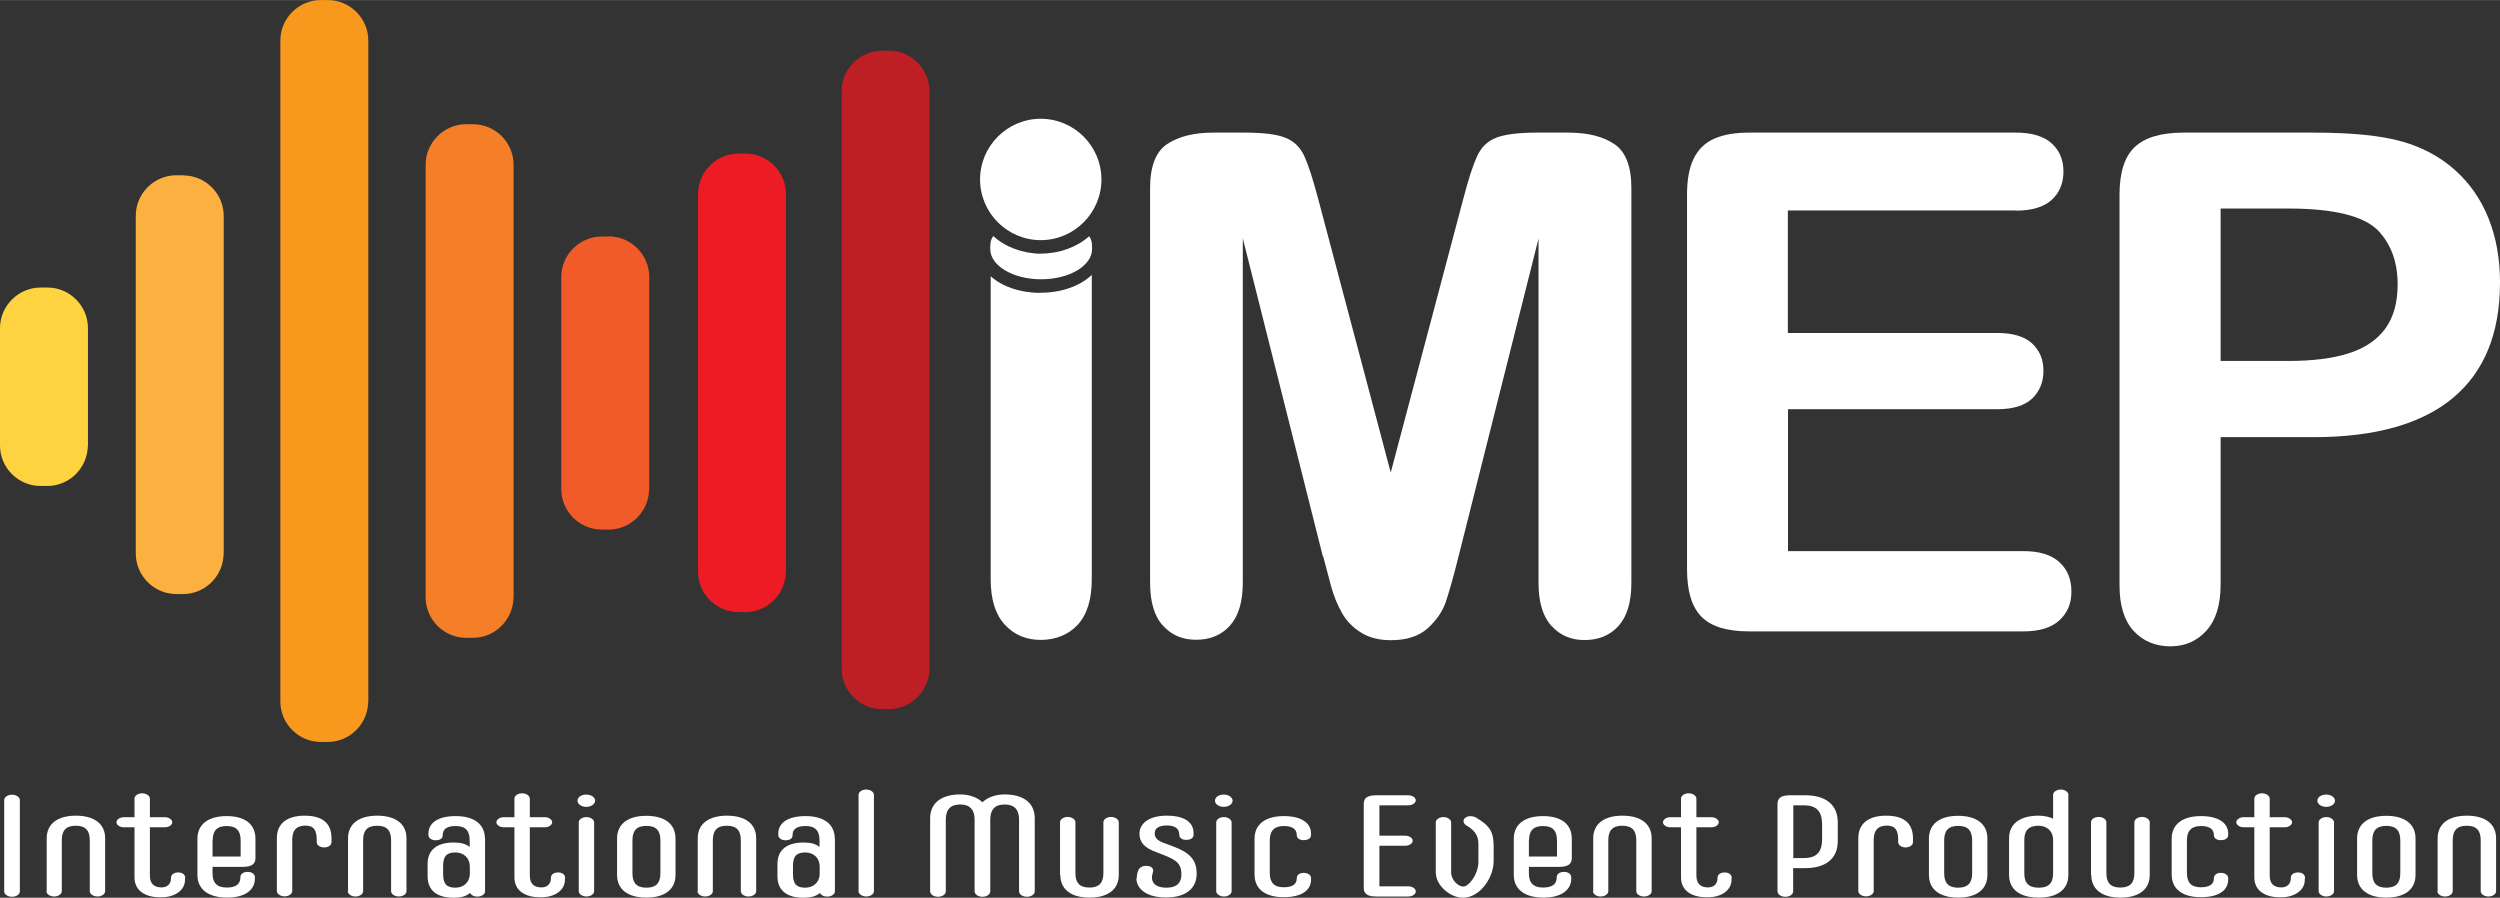 <?xml version="1.0" encoding="UTF-8"?>
<svg id="Layer_1" data-name="Layer 1" xmlns="http://www.w3.org/2000/svg" width="63.07mm" height="22.65mm" viewBox="0 0 178.79 64.2">
  <rect x="0" y="0" width="178.79" height="64.2" fill="#333333" stroke="none"/>
  <defs>
    <style>
      .cls-1 {
        fill: #f57f29;
      }

      .cls-1, .cls-2, .cls-3, .cls-4, .cls-5, .cls-6, .cls-7, .cls-8 {
        stroke-width: 0px;
      }

      .cls-2 {
        fill: #f8991d;
      }

      .cls-3 {
        fill: #be1f24;
      }

      .cls-4 {
        fill: #fff;
      }

      .cls-5 {
        fill: #ed1c24;
      }

      .cls-6 {
        fill: #fbb040;
      }

      .cls-7 {
        fill: #ffd340;
      }

      .cls-8 {
        fill: #f15a29;
      }
    </style>
  </defs>
  <path class="cls-4" d="M74.43,8.49c-2.39,0-4.34,1.95-4.34,4.34s1.95,4.34,4.34,4.34,4.34-1.95,4.34-4.34-1.95-4.34-4.34-4.34Z"/>
  <path class="cls-4" d="M74.41,20.94c-1.48,0-2.76-.46-3.56-1.19v21.67c0,1.44.34,2.53,1.01,3.25.67.73,1.53,1.09,2.57,1.09s1.97-.36,2.64-1.08c.67-.72,1.01-1.81,1.01-3.27v-21.76c-.8.78-2.13,1.28-3.66,1.28Z"/>
  <path class="cls-2" d="M23.43,0h-.48c-1.6,0-2.9,1.31-2.9,2.9v5.52h0v41.74c0,1.6,1.31,2.9,2.9,2.9h.48c1.51,0,2.76-1.17,2.89-2.66.01-.1.02-.2.02-.3V2.9c0-1.6-1.31-2.9-2.9-2.9Z"/>
  <path class="cls-6" d="M13.09,12.53h-.48c-1.6,0-2.9,1.31-2.9,2.9v5.52h0v18.63c0,1.6,1.31,2.9,2.9,2.9h.48c1.51,0,2.76-1.17,2.89-2.66.01-.1.02-.2.02-.3V15.44c0-1.6-1.31-2.9-2.9-2.9Z"/>
  <path class="cls-7" d="M3.39,20.56h-.48C1.31,20.56,0,21.87,0,23.47v5.52h0v2.86c0,1.6,1.31,2.9,2.9,2.9h.48c1.51,0,2.76-1.17,2.89-2.66.01-.1.02-.2.02-.3v-8.33c0-1.6-1.31-2.9-2.9-2.9Z"/>
  <path class="cls-3" d="M66.47,6.52c0-1.6-1.31-2.9-2.9-2.9h-.48c-1.6,0-2.9,1.31-2.9,2.9v38.43h0v2.86c0,1.6,1.31,2.9,2.9,2.9h.48c1.51,0,2.76-1.17,2.89-2.66.01-.1.02-.2.02-.3V6.52Z"/>
  <path class="cls-1" d="M33.82,8.88h-.48c-1.6,0-2.9,1.31-2.9,2.9v5.52h0v25.41c0,1.6,1.31,2.9,2.9,2.9h.48c1.51,0,2.76-1.17,2.89-2.66.01-.1.02-.2.02-.3V11.78c0-1.6-1.31-2.9-2.9-2.9Z"/>
  <path class="cls-5" d="M53.3,10.98h-.48c-1.6,0-2.9,1.31-2.9,2.9v1.58h0v25.41c0,1.6,1.31,2.9,2.9,2.9h.48c1.51,0,2.76-1.17,2.89-2.66.01-.1.02-.2.02-.3V13.88c0-1.6-1.31-2.9-2.9-2.9Z"/>
  <path class="cls-8" d="M43.52,16.91h-.48c-1.6,0-2.9,1.31-2.9,2.9v5.52h0v9.64c0,1.6,1.31,2.9,2.9,2.9h.48c1.51,0,2.76-1.17,2.89-2.66.01-.1.02-.2.02-.3v-15.11c0-1.6-1.31-2.9-2.9-2.9Z"/>
  <path class="cls-4" d="M94.6,39.77l-5.72-22.73v24.62c0,1.36-.3,2.38-.91,3.07-.61.68-1.42,1.02-2.42,1.02s-1.77-.34-2.38-1.01c-.62-.67-.92-1.7-.92-3.08V13.45c0-1.56.41-2.61,1.22-3.15.81-.54,1.91-.82,3.29-.82h2.24c1.35,0,2.32.12,2.93.37.61.24,1.06.68,1.35,1.31.29.63.62,1.66,1,3.09l5.18,19.54,5.18-19.54c.37-1.43.71-2.46,1-3.09.29-.63.74-1.07,1.35-1.31.61-.24,1.59-.37,2.93-.37h2.24c1.38,0,2.47.27,3.29.82.81.54,1.22,1.59,1.22,3.15v28.23c0,1.36-.3,2.38-.91,3.07-.61.68-1.42,1.02-2.45,1.02-.96,0-1.74-.34-2.36-1.02s-.92-1.7-.92-3.07v-24.62l-5.72,22.73c-.37,1.48-.68,2.56-.91,3.25-.24.69-.67,1.32-1.3,1.89-.63.57-1.51.85-2.63.85-.84,0-1.56-.18-2.14-.55-.58-.36-1.04-.83-1.36-1.4-.32-.57-.58-1.2-.77-1.89-.19-.69-.38-1.41-.57-2.15Z"/>
  <path class="cls-4" d="M144.14,15.05h-16.28v8.76h14.99c1.1,0,1.93.25,2.47.74.54.5.82,1.15.82,1.96s-.27,1.47-.8,1.98c-.54.51-1.36.77-2.48.77h-14.99v10.15h16.84c1.14,0,1.99.26,2.57.79.58.53.86,1.23.86,2.1s-.29,1.53-.86,2.06c-.58.53-1.43.79-2.57.79h-19.64c-1.57,0-2.7-.35-3.39-1.05-.69-.7-1.03-1.82-1.03-3.38V13.91c0-1.04.15-1.89.46-2.54s.79-1.14,1.45-1.44c.66-.3,1.5-.45,2.52-.45h19.08c1.15,0,2.01.26,2.57.77.56.51.84,1.18.84,2.01s-.28,1.52-.84,2.03c-.56.51-1.42.77-2.57.77Z"/>
  <path class="cls-4" d="M165.43,31.26h-6.62v10.55c0,1.44-.34,2.54-1.02,3.29-.68.75-1.54,1.12-2.58,1.12s-1.96-.37-2.63-1.11c-.67-.74-1-1.82-1-3.25V13.91c0-1.59.37-2.73,1.1-3.41.73-.68,1.89-1.02,3.48-1.02h9.27c2.74,0,4.85.21,6.33.63,1.46.41,2.72,1.08,3.78,2.02,1.06.94,1.87,2.09,2.42,3.46.55,1.36.83,2.9.83,4.6,0,3.63-1.12,6.39-3.36,8.26-2.24,1.87-5.57,2.81-10,2.81ZM163.68,14.91h-4.87v10.9h4.87c1.7,0,3.13-.18,4.27-.54,1.14-.36,2.02-.94,2.62-1.75.6-.81.9-1.87.9-3.19,0-1.57-.46-2.85-1.39-3.84-1.04-1.05-3.17-1.58-6.4-1.58Z"/>
  <g>
    <path class="cls-4" d="M.3,63.74v-6.52c0-.22.25-.39.56-.39s.56.18.56.39v6.52c0,.22-.25.39-.56.39s-.56-.18-.56-.39Z"/>
    <path class="cls-4" d="M3.34,63.73v-3.78c0-1.03.77-1.62,2.09-1.62s2.09.59,2.09,1.62v3.78c0,.21-.25.38-.55.38s-.55-.18-.55-.38v-3.65c0-.71-.32-1.03-1-1.03s-1,.32-1,1.03v3.65c0,.21-.25.38-.55.38s-.55-.18-.55-.38Z"/>
    <path class="cls-4" d="M13.23,62.79v.13c0,.72-.68,1.25-1.74,1.25-1.17,0-1.87-.52-1.87-1.43v-3.58h-.77c-.28,0-.52-.17-.52-.36s.24-.36.52-.36h.77v-1.33c0-.21.25-.38.55-.38s.55.18.55.38v1.33h1.08c.28,0,.52.17.52.36s-.24.36-.52.36h-1.08v3.46c0,.59.32.84.83.84.43,0,.68-.26.68-.66v-.02c0-.24.21-.39.52-.39s.5.17.5.4Z"/>
    <path class="cls-4" d="M15.2,61.98v.46c0,.71.32,1.03,1.03,1.03s.96-.31.96-.71v-.02c0-.24.21-.39.52-.39s.52.16.52.39v.09c0,.78-.66,1.36-1.99,1.36s-2.12-.59-2.12-1.62v-2.59c0-1.03.77-1.62,2.09-1.62s2.06.59,2.06,1.62v1.38c0,.43-.27.63-.9.63h-2.17ZM15.2,60.1v1.15h2.01v-1.15c0-.71-.32-1.03-1-1.03s-1,.32-1,1.03Z"/>
    <path class="cls-4" d="M19.8,63.73v-3.8c0-1.03.72-1.6,1.99-1.6s1.92.54,1.92,1.63v.25c0,.24-.24.39-.53.39s-.53-.16-.53-.39v-.16c0-.68-.21-1.01-.81-1.01s-.94.3-.94,1.01v3.67c0,.21-.25.38-.55.38s-.55-.18-.55-.38Z"/>
    <path class="cls-4" d="M24.89,63.73v-3.78c0-1.03.77-1.62,2.09-1.62s2.09.59,2.09,1.62v3.78c0,.21-.25.38-.55.38s-.55-.18-.55-.38v-3.65c0-.71-.32-1.03-1-1.03s-1,.32-1,1.03v3.65c0,.21-.25.38-.55.38s-.55-.18-.55-.38Z"/>
    <path class="cls-4" d="M34.69,59.98v3.76c0,.21-.25.38-.55.38-.25,0-.43-.1-.52-.26-.29.23-.62.34-1.18.34-1.17,0-1.86-.51-1.86-1.54v-.87c0-1.03.69-1.54,1.86-1.54.55,0,.87.1,1.15.32v-.47c0-.71-.32-1.03-1-1.03s-.93.26-.93.66h0c0,.21-.16.36-.52.36-.28,0-.5-.17-.5-.38v-.1c0-.72.62-1.25,1.95-1.25s2.09.59,2.09,1.62ZM33.6,62.45v-.46c0-.67-.47-1.03-1.03-1.03-.63,0-.88.27-.88.98v.56c0,.71.25.98.88.98.56,0,1.03-.36,1.03-1.03Z"/>
    <path class="cls-4" d="M40.4,62.79v.13c0,.72-.68,1.25-1.74,1.25-1.17,0-1.87-.52-1.87-1.43v-3.58h-.77c-.28,0-.52-.17-.52-.36s.24-.36.52-.36h.77v-1.33c0-.21.25-.38.55-.38s.55.18.55.38v1.33h1.08c.28,0,.52.17.52.36s-.24.36-.52.36h-1.08v3.46c0,.59.32.84.83.84.43,0,.68-.26.68-.66v-.02c0-.24.21-.39.52-.39s.5.17.5.4Z"/>
    <path class="cls-4" d="M41.3,57.26c0-.25.28-.44.63-.44s.63.2.63.44-.28.44-.63.44-.63-.2-.63-.44ZM41.39,63.73v-4.92c0-.21.25-.38.55-.38s.55.18.55.38v4.92c0,.21-.25.38-.55.38s-.55-.18-.55-.38Z"/>
    <path class="cls-4" d="M44.13,62.57v-2.61c0-1.03.77-1.62,2.09-1.62s2.09.59,2.09,1.62v2.61c0,1.03-.77,1.62-2.09,1.62s-2.09-.59-2.09-1.62ZM47.23,62.45v-2.36c0-.71-.32-1.03-1-1.03s-1,.32-1,1.03v2.36c0,.71.32,1.03,1,1.03s1-.32,1-1.03Z"/>
    <path class="cls-4" d="M49.9,63.73v-3.78c0-1.03.77-1.62,2.09-1.62s2.09.59,2.09,1.62v3.78c0,.21-.25.38-.55.38s-.55-.18-.55-.38v-3.65c0-.71-.32-1.03-1-1.03s-1,.32-1,1.03v3.65c0,.21-.25.38-.55.38s-.55-.18-.55-.38Z"/>
    <path class="cls-4" d="M59.71,59.98v3.76c0,.21-.25.38-.55.38-.25,0-.43-.1-.52-.26-.29.23-.62.34-1.18.34-1.17,0-1.86-.51-1.86-1.54v-.87c0-1.03.69-1.54,1.86-1.54.55,0,.87.1,1.15.32v-.47c0-.71-.32-1.03-1-1.03s-.93.26-.93.66h0c0,.21-.16.36-.52.36-.28,0-.5-.17-.5-.38v-.1c0-.72.62-1.25,1.95-1.25s2.09.59,2.09,1.62ZM58.62,62.45v-.46c0-.67-.47-1.03-1.03-1.03-.63,0-.88.27-.88.98v.56c0,.71.25.98.88.98.56,0,1.03-.36,1.03-1.03Z"/>
    <path class="cls-4" d="M61.4,63.73v-6.89c0-.21.25-.38.55-.38s.55.18.55.38v6.89c0,.21-.25.38-.55.38s-.55-.18-.55-.38Z"/>
    <path class="cls-4" d="M66.52,63.74v-5.23c0-1.05.77-1.7,2.15-1.7.66,0,1.22.21,1.59.56.37-.35.93-.56,1.59-.56,1.39,0,2.15.65,2.15,1.7v5.23c0,.22-.25.39-.56.39s-.56-.18-.56-.39v-5.12c0-.74-.35-1.09-1.03-1.09s-1.03.34-1.03,1.09v5.12c0,.22-.25.39-.56.39s-.56-.18-.56-.39v-5.12c0-.74-.35-1.09-1.03-1.09s-1.03.34-1.03,1.09v5.12c0,.22-.25.39-.56.39s-.56-.18-.56-.39Z"/>
    <path class="cls-4" d="M75.81,62.57v-3.77c0-.21.25-.38.55-.38s.55.18.55.38v3.64c0,.71.32,1.03,1,1.03s1-.32,1-1.03v-3.64c0-.21.25-.38.55-.38s.55.18.55.38v3.77c0,1.03-.77,1.62-2.09,1.62s-2.09-.59-2.09-1.62Z"/>
    <path class="cls-4" d="M81.3,62.8c0-.17.01-.33.1-.54.1-.28.4-.38.72-.33.31.05.41.27.32.49-.04.12-.06.25-.06.32,0,.42.29.74,1.05.74s1.06-.38,1.06-.94c0-.73-.28-1.02-1.3-1.41l-.52-.2c-.86-.31-1.18-.73-1.18-1.31,0-.67.59-1.29,1.95-1.29s1.92.53,1.92,1.25v.11c0,.22-.19.37-.52.37s-.5-.16-.5-.35h0c0-.42-.25-.68-.9-.68-.6,0-.86.23-.86.56,0,.31.18.52.66.69l.66.25c1.19.44,1.67.96,1.68,1.92.01,1.12-.81,1.73-2.2,1.73s-2.11-.62-2.11-1.39Z"/>
    <path class="cls-4" d="M86.89,57.26c0-.25.28-.44.63-.44s.63.2.63.44-.28.44-.63.44-.63-.2-.63-.44ZM86.98,63.73v-4.92c0-.21.25-.38.55-.38s.55.18.55.38v4.92c0,.21-.25.38-.55.38s-.55-.18-.55-.38Z"/>
    <path class="cls-4" d="M89.72,62.55v-2.57c0-1.03.77-1.62,2.09-1.62s1.95.53,1.95,1.25v.1c0,.22-.19.37-.52.37s-.5-.16-.5-.35h0c0-.41-.27-.66-.93-.66s-1,.32-1,1.03v2.32c0,.71.32,1.03,1,1.03s.93-.26.93-.65h0c0-.22.19-.38.5-.38s.52.17.52.36v.13c0,.72-.62,1.25-1.95,1.25s-2.09-.59-2.09-1.62Z"/>
    <path class="cls-4" d="M101.25,63.75c0,.21-.25.36-.55.36h-2.27c-.63,0-.9-.19-.9-.62v-6c0-.43.27-.62.9-.62h2.27c.3,0,.55.16.55.36s-.25.36-.55.36h-2.05v2.17h1.83c.3,0,.55.16.55.36s-.25.36-.55.36h-1.83v2.9h2.05c.3,0,.55.16.55.36Z"/>
    <path class="cls-4" d="M102.68,62.44v-3.63c0-.21.25-.38.55-.38s.55.18.55.38v3.57c0,.57.52,1.02.86,1.02.21,0,.43-.19.63-.46.27-.35.46-.86.46-1.3v-1.27c0-.51-.16-.93-.84-1.33-.24-.13-.3-.38-.12-.54.21-.19.57-.16.8-.03,1.05.62,1.25,1.09,1.25,2.09v1.01c0,.68-.31,1.43-.81,1.96-.37.39-.86.67-1.39.67-.9,0-1.93-.88-1.93-1.76Z"/>
    <path class="cls-4" d="M109.34,61.98v.46c0,.71.32,1.03,1.03,1.03s.96-.31.96-.71v-.02c0-.24.21-.39.52-.39s.52.16.52.39v.09c0,.78-.66,1.36-1.99,1.36s-2.12-.59-2.12-1.62v-2.59c0-1.03.77-1.62,2.09-1.62s2.06.59,2.06,1.62v1.38c0,.43-.27.63-.9.63h-2.17ZM109.34,60.1v1.15h2.01v-1.15c0-.71-.32-1.03-1-1.03s-1,.32-1,1.03Z"/>
    <path class="cls-4" d="M113.94,63.73v-3.78c0-1.03.77-1.62,2.09-1.62s2.09.59,2.09,1.62v3.78c0,.21-.25.38-.55.38s-.55-.18-.55-.38v-3.65c0-.71-.32-1.03-1-1.03s-1,.32-1,1.03v3.65c0,.21-.25.38-.55.38s-.55-.18-.55-.38Z"/>
    <path class="cls-4" d="M123.83,62.79v.13c0,.72-.68,1.25-1.74,1.25-1.17,0-1.87-.52-1.87-1.43v-3.58h-.77c-.28,0-.52-.17-.52-.36s.24-.36.52-.36h.77v-1.33c0-.21.25-.38.55-.38s.55.18.55.38v1.33h1.08c.28,0,.52.17.52.36s-.24.36-.52.36h-1.08v3.46c0,.59.32.84.83.84.43,0,.68-.26.68-.66v-.02c0-.24.21-.39.52-.39s.5.17.5.4Z"/>
    <path class="cls-4" d="M131.43,58.81v1.34c0,1.25-.86,1.93-2.33,1.93h-.86v1.66c0,.22-.25.39-.56.39s-.56-.18-.56-.39v-6.25c0-.43.27-.62.9-.62h1.08c1.47,0,2.33.68,2.33,1.93ZM130.31,58.97c0-.93-.37-1.38-1.31-1.38h-.75v3.77h.75c.94,0,1.31-.44,1.31-1.38v-1.01Z"/>
    <path class="cls-4" d="M132.9,63.73v-3.8c0-1.03.72-1.6,1.99-1.6s1.92.54,1.92,1.63v.25c0,.24-.24.39-.53.39s-.53-.16-.53-.39v-.16c0-.68-.21-1.01-.81-1.01s-.94.3-.94,1.01v3.67c0,.21-.25.38-.55.38s-.55-.18-.55-.38Z"/>
    <path class="cls-4" d="M137.95,62.57v-2.61c0-1.03.77-1.62,2.09-1.62s2.09.59,2.09,1.62v2.61c0,1.03-.77,1.62-2.09,1.62s-2.09-.59-2.09-1.62ZM141.04,62.45v-2.36c0-.71-.32-1.03-1-1.03s-1,.32-1,1.03v2.36c0,.71.32,1.03,1,1.03s1-.32,1-1.03Z"/>
    <path class="cls-4" d="M147.92,56.84v5.73c0,1.03-.77,1.62-2.12,1.62s-2.12-.59-2.12-1.62v-2.62c0-1.03.77-1.62,2.12-1.62.37,0,.74.08,1.03.21v-1.7c0-.21.25-.38.55-.38s.55.18.55.38ZM146.83,60.08c0-.67-.47-1.03-1.03-1.03-.71,0-1.03.32-1.03,1.03v2.37c0,.71.32,1.03,1.03,1.03s1.03-.32,1.03-1.03v-2.37Z"/>
    <path class="cls-4" d="M149.54,62.57v-3.77c0-.21.25-.38.55-.38s.55.18.55.38v3.64c0,.71.32,1.03,1,1.03s1-.32,1-1.03v-3.64c0-.21.25-.38.55-.38s.55.18.55.38v3.77c0,1.03-.77,1.62-2.09,1.62s-2.09-.59-2.09-1.62Z"/>
    <path class="cls-4" d="M155.31,62.55v-2.57c0-1.03.77-1.62,2.09-1.62s1.95.53,1.95,1.25v.1c0,.22-.19.37-.52.37s-.5-.16-.5-.35h0c0-.41-.27-.66-.93-.66s-1,.32-1,1.03v2.32c0,.71.32,1.03,1,1.03s.93-.26.93-.65h0c0-.22.19-.38.5-.38s.52.17.52.36v.13c0,.72-.62,1.25-1.95,1.25s-2.09-.59-2.09-1.62Z"/>
    <path class="cls-4" d="M164.83,62.79v.13c0,.72-.68,1.25-1.74,1.25-1.17,0-1.87-.52-1.87-1.43v-3.58h-.77c-.28,0-.52-.17-.52-.36s.24-.36.52-.36h.77v-1.33c0-.21.25-.38.55-.38s.55.18.55.38v1.33h1.08c.28,0,.52.17.52.36s-.24.36-.52.36h-1.08v3.46c0,.59.32.84.83.84.43,0,.68-.26.68-.66v-.02c0-.24.21-.39.52-.39s.5.17.5.4Z"/>
    <path class="cls-4" d="M165.73,57.26c0-.25.28-.44.63-.44s.63.2.63.44-.28.44-.63.44-.63-.2-.63-.44ZM165.82,63.73v-4.92c0-.21.25-.38.55-.38s.55.18.55.38v4.92c0,.21-.25.38-.55.38s-.55-.18-.55-.38Z"/>
    <path class="cls-4" d="M168.57,62.57v-2.61c0-1.03.77-1.62,2.09-1.62s2.09.59,2.09,1.62v2.61c0,1.03-.77,1.62-2.09,1.62s-2.09-.59-2.09-1.62ZM171.66,62.45v-2.36c0-.71-.32-1.03-1-1.03s-1,.32-1,1.03v2.36c0,.71.32,1.03,1,1.03s1-.32,1-1.03Z"/>
    <path class="cls-4" d="M174.33,63.73v-3.78c0-1.03.77-1.62,2.09-1.62s2.09.59,2.09,1.62v3.78c0,.21-.25.38-.55.38s-.55-.18-.55-.38v-3.65c0-.71-.32-1.03-1-1.03s-1,.32-1,1.03v3.65c0,.21-.25.38-.55.38s-.55-.18-.55-.38Z"/>
  </g>
  <path class="cls-4" d="M74.46,18.14c-1.29,0-2.58-.48-3.42-1.26-.23.28-.22.6-.22.93,0,1.19,1.63,2.16,3.64,2.16s3.64-.97,3.64-2.16c0-.33,0-.64-.21-.92-.84.77-2.13,1.24-3.41,1.24Z"/>
</svg>
